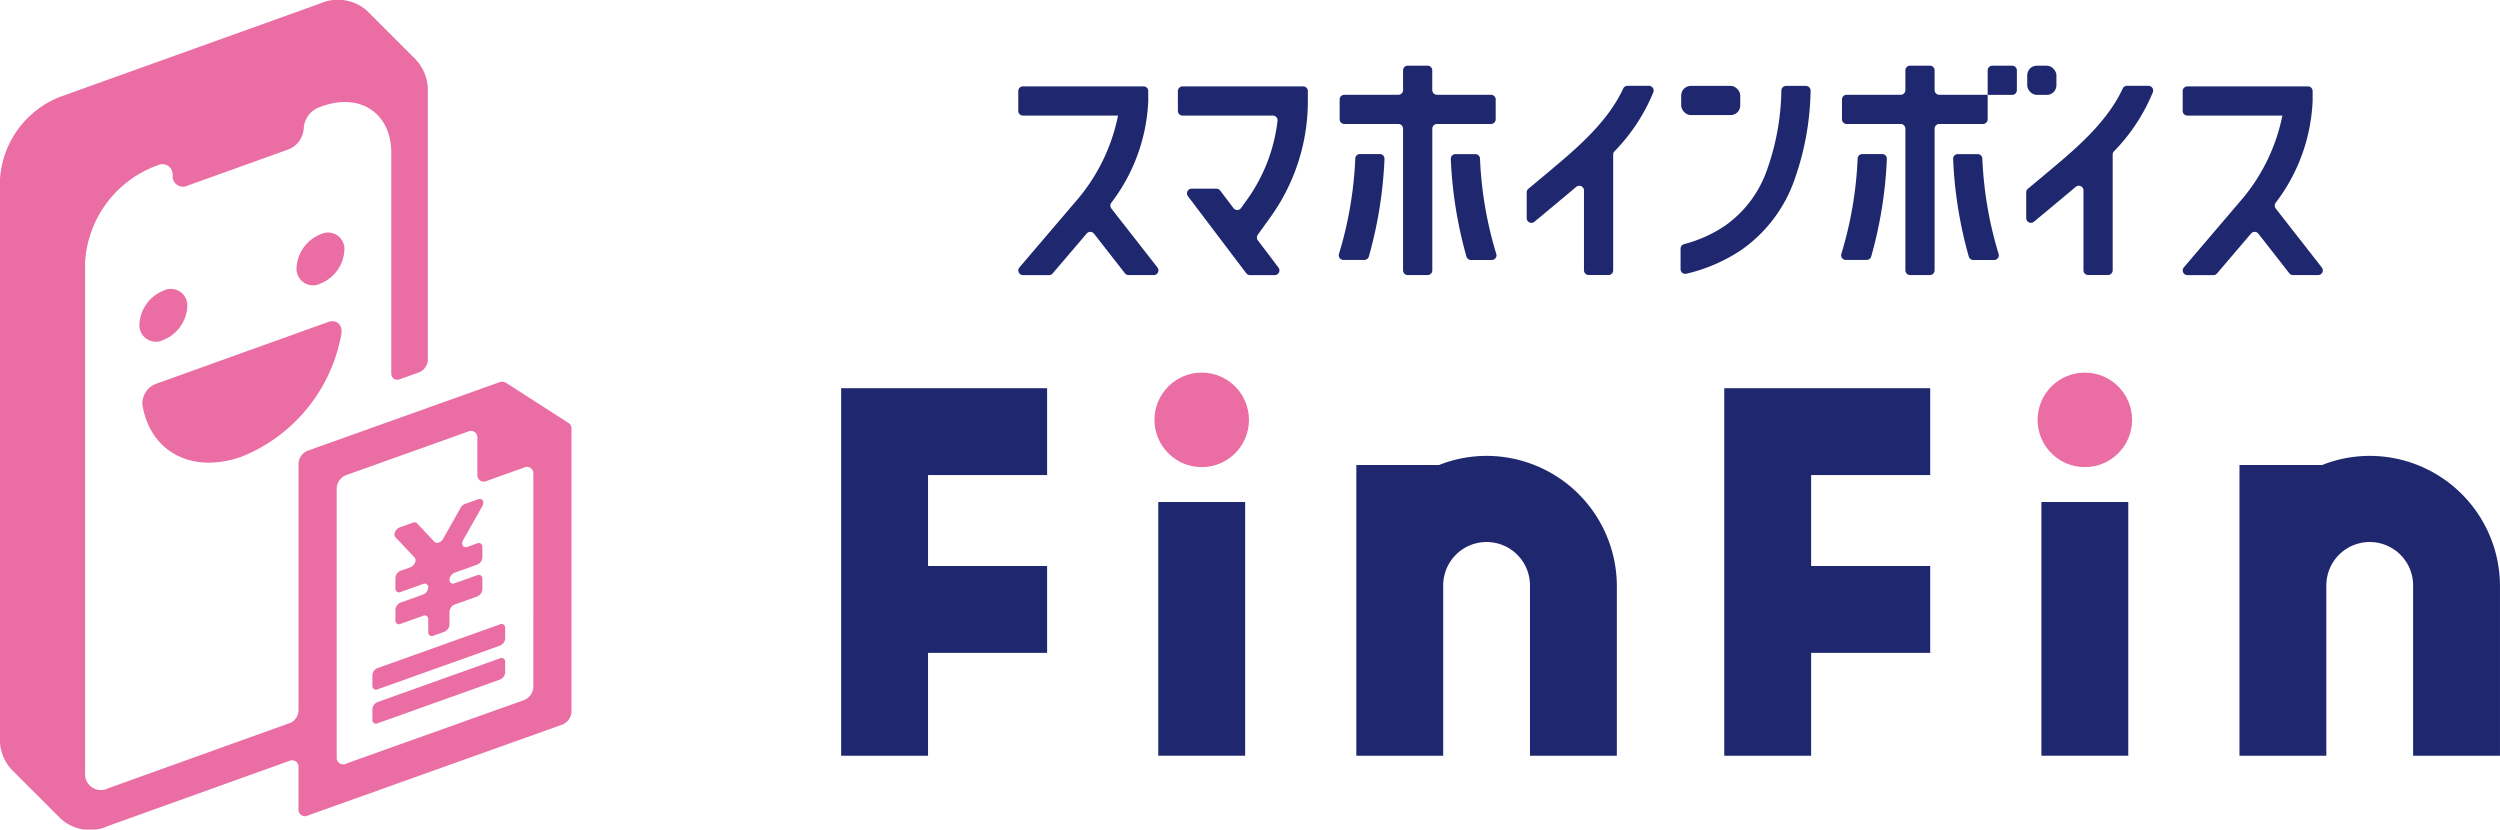 <svg xmlns="http://www.w3.org/2000/svg" width="202.934" height="67.338" viewBox="0 0 202.934 67.338"><g transform="translate(-29 -11.169)"><g transform="translate(-596.721 -145.832)"><g transform="translate(637.041 175.905)"><path d="M671.911,254a13.225,13.225,0,0,0,8.072-9.97c.109-.738-.4-1.192-1.088-.945l-13.968,5.013a1.708,1.708,0,0,0-1.1,1.672C664.43,253.588,667.819,255.464,671.911,254Z" transform="translate(-663.59 -235.845)" fill="#ea6da4"/><path d="M707.079,219.484a3.091,3.091,0,0,0-1.941,2.694,1.336,1.336,0,0,0,1.941,1.3,3.092,3.092,0,0,0,1.941-2.694A1.336,1.336,0,0,0,707.079,219.484Z" transform="translate(-692.384 -219.366)" fill="#ea6da4"/><path d="M665.005,238.578a3.091,3.091,0,0,0,1.941-2.694,1.336,1.336,0,0,0-1.941-1.3,3.091,3.091,0,0,0-1.941,2.694A1.336,1.336,0,0,0,665.005,238.578Z" transform="translate(-663.064 -229.889)" fill="#ea6da4"/></g><g transform="translate(625.721 157)"><path d="M671.89,191.35l-5.109-3.284a.615.615,0,0,0-.543-.031l-15.516,5.542a1.2,1.2,0,0,0-.768,1.042V214.7a1.2,1.2,0,0,1-.577.947L634.5,220.989a1.289,1.289,0,0,1-1.873-1.255v-41.43a8.928,8.928,0,0,1,5.608-7.781l.278-.1a.842.842,0,0,1,1.224.82h0a.842.842,0,0,0,1.224.82l8.189-2.939a1.949,1.949,0,0,0,1.224-1.7,1.948,1.948,0,0,1,1.224-1.7l.278-.1c2.445-.878,4.518-.01,5.285,1.959l.008.02a4.351,4.351,0,0,1,.155.49c.006.023.013.045.019.068a4.9,4.9,0,0,1,.087.485c.005.037.013.072.017.11a5.644,5.644,0,0,1,.035.622V187.3a.609.609,0,0,0,.056.266.438.438,0,0,0,.259.23.5.5,0,0,0,.121.024.674.674,0,0,0,.278-.042l1.539-.553a1.1,1.1,0,0,0,.505-.4,1.174,1.174,0,0,0,.153-.289.914.914,0,0,0,.056-.306V164.477a3.627,3.627,0,0,0-1.018-2.681l0,0-3.97-3.971a3.6,3.6,0,0,0-3.794-.525l-21.109,7.576a7.707,7.707,0,0,0-4.84,6.716v45.272a3.576,3.576,0,0,0,1.129,2.789l3.637,3.638a3.513,3.513,0,0,0,4.013.755l14.723-5.284a.516.516,0,0,1,.731.5V222.7a.522.522,0,0,0,.768.493l20.625-7.366a1.2,1.2,0,0,0,.768-1.042V191.813A.528.528,0,0,0,671.89,191.35Zm-2.873,21.44a1.2,1.2,0,0,1-.768,1.042l-14.429,5.154a.523.523,0,0,1-.768-.493V196.61a1.2,1.2,0,0,1,.768-1.042l9.883-3.53a.523.523,0,0,1,.768.493v3.011a.522.522,0,0,0,.768.493l3.011-1.075a.523.523,0,0,1,.768.493Z" transform="translate(-625.721 -157)" fill="#ea6da4"/></g><g transform="translate(655.948 197.517)"><path d="M735.787,325.871l-9.92,3.543a.293.293,0,0,1-.43-.277v-.864a.675.675,0,0,1,.43-.584l9.92-3.543a.293.293,0,0,1,.43.276v.864A.674.674,0,0,1,735.787,325.871Z" transform="translate(-725.437 -313.978)" fill="#ea6da4"/><path d="M735.787,334.965l-9.92,3.543a.293.293,0,0,1-.43-.276v-.864a.675.675,0,0,1,.43-.584l9.92-3.543a.293.293,0,0,1,.43.276v.864A.674.674,0,0,1,735.787,334.965Z" transform="translate(-725.437 -320.315)" fill="#ea6da4"/><g transform="translate(1.785)"><path d="M736.7,291.373l-1.414,2.507c-.172.3-.531.432-.7.251l-1.414-1.5a.321.321,0,0,0-.351-.056l-1.057.377c-.349.125-.553.591-.351.8l1.554,1.644c.2.213,0,.679-.351.8l-.776.277a.674.674,0,0,0-.43.584v.864a.293.293,0,0,0,.43.276l1.807-.645a.293.293,0,0,1,.43.276h0a.674.674,0,0,1-.43.584l-1.807.645a.675.675,0,0,0-.43.584v.864a.293.293,0,0,0,.43.277l1.807-.646a.293.293,0,0,1,.43.277v1.053a.293.293,0,0,0,.43.276l.864-.309a.674.674,0,0,0,.43-.584v-1.053a.674.674,0,0,1,.43-.584l1.808-.646a.675.675,0,0,0,.43-.584v-.864a.293.293,0,0,0-.43-.276l-1.808.645a.293.293,0,0,1-.43-.276h0a.675.675,0,0,1,.43-.584l1.808-.645a.675.675,0,0,0,.43-.584v-.864a.293.293,0,0,0-.43-.277l-.776.277c-.349.125-.553-.2-.351-.553l1.554-2.753c.2-.357,0-.677-.351-.553l-1.057.377A.688.688,0,0,0,736.7,291.373Z" transform="translate(-731.326 -290.661)" fill="#ea6da4"/></g></g></g><g transform="translate(-467.268 -385.149)"><g transform="translate(564.546 426.565)"><circle cx="3.835" cy="3.835" r="3.835" transform="translate(25.435)" fill="#ea6da4"/><g transform="translate(0 1.265)"><rect width="7.052" height="20.593" transform="translate(25.743 9.239)" fill="#1f286f"/><path d="M564.546,484.93H571.6v-8.346h9.665v-7.052H571.6V462.15h9.665V455.1H564.546Z" transform="translate(-564.546 -455.098)" fill="#1f286f"/><path d="M710.9,484.93h7.052v-8.346h9.665v-7.052h-9.665V462.15h9.665V455.1H710.9Z" transform="translate(-639.213 -455.098)" fill="#1f286f"/><path d="M660.5,466.311a10.5,10.5,0,0,0-3.865.742h-6.709v23.6h7.052V476.885a3.522,3.522,0,1,1,7.043,0v13.765h7.052V476.885A10.586,10.586,0,0,0,660.5,466.311Z" transform="translate(-608.106 -460.818)" fill="#1f286f"/><path d="M806.855,466.311a10.5,10.5,0,0,0-3.865.742h-6.709v23.6h7.052V476.885a3.522,3.522,0,1,1,7.043,0v13.765h7.052V476.885A10.586,10.586,0,0,0,806.855,466.311Z" transform="translate(-682.773 -460.818)" fill="#1f286f"/><rect width="7.052" height="20.593" transform="translate(97.43 9.239)" fill="#1f286f"/></g><circle cx="3.835" cy="3.835" r="3.835" transform="translate(97.121)" fill="#ea6da4"/></g><g transform="translate(578.927 401.65)"><path d="M659.827,406v-1.607a.382.382,0,0,0-.382-.382H655.06a.382.382,0,0,1-.382-.382v-1.6a.381.381,0,0,0-.382-.382H652.69a.382.382,0,0,0-.382.382v1.6a.382.382,0,0,1-.382.382h-4.384a.382.382,0,0,0-.382.382V406a.382.382,0,0,0,.382.382h4.384a.382.382,0,0,1,.382.382v11.5a.382.382,0,0,0,.382.382H654.3a.382.382,0,0,0,.382-.382v-11.5a.382.382,0,0,1,.382-.382h4.385A.382.382,0,0,0,659.827,406Z" transform="translate(-621.075 -401.65)" fill="#1f286f"/><path d="M600.048,417.031l2.512,3.216a.38.38,0,0,0,.3.147H604.9a.382.382,0,0,0,.3-.617l-3.743-4.79a.381.381,0,0,1-.01-.454,14.619,14.619,0,0,0,3.007-8.275v-.8a.382.382,0,0,0-.382-.382h-9.788a.382.382,0,0,0-.382.382v1.607a.382.382,0,0,0,.382.382H602a15.151,15.151,0,0,1-3.2,6.694l-4.8,5.627a.382.382,0,0,0,.29.629H596.4a.381.381,0,0,0,.29-.134l2.765-3.241A.382.382,0,0,1,600.048,417.031Z" transform="translate(-593.905 -403.396)" fill="#1f286f"/><path d="M793.011,417.031l2.512,3.216a.381.381,0,0,0,.3.147h2.039a.382.382,0,0,0,.3-.617l-3.743-4.79a.382.382,0,0,1-.01-.454,14.619,14.619,0,0,0,3.007-8.275v-.8a.382.382,0,0,0-.382-.382H787.25a.382.382,0,0,0-.382.382v1.607a.382.382,0,0,0,.382.382h7.711a15.149,15.149,0,0,1-3.2,6.694l-4.8,5.627a.382.382,0,0,0,.29.629h2.112a.381.381,0,0,0,.29-.134l2.765-3.241A.382.382,0,0,1,793.011,417.031Z" transform="translate(-692.351 -403.396)" fill="#1f286f"/><path d="M630.9,406.258v-.8a.382.382,0,0,0-.382-.382h-9.788a.382.382,0,0,0-.382.382v1.607a.382.382,0,0,0,.382.382h7.325a.382.382,0,0,1,.382.422,13.684,13.684,0,0,1-2.5,6.44l-.461.642a.382.382,0,0,1-.614.007l-1.082-1.429a.38.38,0,0,0-.3-.151h-2.016a.382.382,0,0,0-.3.612l4.736,6.256a.381.381,0,0,0,.3.151h2.015a.382.382,0,0,0,.3-.612l-1.675-2.213a.381.381,0,0,1-.005-.453l1.027-1.427A16.146,16.146,0,0,0,630.9,406.258Z" transform="translate(-607.395 -403.396)" fill="#1f286f"/><path d="M647.4,424.891h1.69a.383.383,0,0,0,.366-.266,34.366,34.366,0,0,0,1.273-7.929.38.38,0,0,0-.382-.4h-1.609a.381.381,0,0,0-.381.361,30.926,30.926,0,0,1-1.318,7.728A.38.38,0,0,0,647.4,424.891Z" transform="translate(-621.004 -409.123)" fill="#1f286f"/><path d="M667.572,416.3h-1.61a.38.38,0,0,0-.382.4,34.363,34.363,0,0,0,1.273,7.929.383.383,0,0,0,.366.266h1.69a.38.38,0,0,0,.36-.5,30.931,30.931,0,0,1-1.319-7.728A.381.381,0,0,0,667.572,416.3Z" transform="translate(-630.472 -409.123)" fill="#1f286f"/><path d="M685.277,410.316a15.01,15.01,0,0,0,3.162-4.8.384.384,0,0,0-.356-.525h-1.746a.381.381,0,0,0-.346.225c-1.278,2.772-3.9,4.963-6.129,6.823l-1.566,1.308a.38.38,0,0,0-.137.293v2.093a.382.382,0,0,0,.627.293l2.6-2.167q.387-.323.793-.665a.382.382,0,0,1,.629.29v6.483a.382.382,0,0,0,.382.382h1.607a.382.382,0,0,0,.382-.382v-9.4A.377.377,0,0,1,685.277,410.316Z" transform="translate(-636.89 -403.357)" fill="#1f286f"/><path d="M768.053,410.316a15.017,15.017,0,0,0,3.162-4.8.384.384,0,0,0-.356-.525h-1.746a.382.382,0,0,0-.346.225c-1.278,2.772-3.9,4.963-6.128,6.823l-1.566,1.308a.38.38,0,0,0-.137.293v2.093a.382.382,0,0,0,.626.293l2.6-2.167c.258-.215.523-.437.793-.665a.382.382,0,0,1,.629.29v6.483a.382.382,0,0,0,.382.382h1.607a.382.382,0,0,0,.382-.382v-9.4A.377.377,0,0,1,768.053,410.316Z" transform="translate(-679.12 -403.357)" fill="#1f286f"/><g transform="translate(53.759 1.639)"><rect width="4.795" height="2.371" rx="0.779" transform="translate(0.05 0)" fill="#1f286f"/><path d="M710.617,411.975a9.233,9.233,0,0,1-3.336,4.362,10.848,10.848,0,0,1-3.34,1.506.383.383,0,0,0-.283.367v1.662a.381.381,0,0,0,.47.372,13.519,13.519,0,0,0,4.513-1.965,11.62,11.62,0,0,0,4.171-5.409,22.513,22.513,0,0,0,1.4-7.473.383.383,0,0,0-.382-.4h-1.609a.382.382,0,0,0-.381.362A20.006,20.006,0,0,1,710.617,411.975Z" transform="translate(-703.658 -404.996)" fill="#1f286f"/></g><g transform="translate(66.792)"><path d="M730.648,424.891h1.69a.382.382,0,0,0,.366-.266,34.337,34.337,0,0,0,1.274-7.929.38.38,0,0,0-.381-.4h-1.61a.381.381,0,0,0-.381.361,30.926,30.926,0,0,1-1.318,7.728A.38.38,0,0,0,730.648,424.891Z" transform="translate(-730.266 -409.123)" fill="#1f286f"/><path d="M750.817,416.3h-1.61a.38.38,0,0,0-.382.4,34.367,34.367,0,0,0,1.274,7.929.383.383,0,0,0,.366.266h1.69a.38.38,0,0,0,.361-.5,30.931,30.931,0,0,1-1.319-7.728A.381.381,0,0,0,750.817,416.3Z" transform="translate(-739.734 -409.123)" fill="#1f286f"/><g transform="translate(0.068)"><rect width="2.371" height="2.371" rx="0.779" transform="translate(15.037)" fill="#1f286f"/><g transform="translate(0 0)"><path d="M737.924,403.63v-1.6a.381.381,0,0,0-.382-.382h-1.607a.381.381,0,0,0-.382.382v1.6a.382.382,0,0,1-.382.382h-4.384a.382.382,0,0,0-.382.382V406a.382.382,0,0,0,.382.382h4.384a.382.382,0,0,1,.382.382v11.5a.382.382,0,0,0,.382.382h1.607a.382.382,0,0,0,.382-.382v-11.5a.382.382,0,0,1,.382-.382h3.544a.382.382,0,0,0,.382-.382v-1.989h-3.926A.382.382,0,0,1,737.924,403.63Z" transform="translate(-730.405 -401.65)" fill="#1f286f"/><path d="M754.932,401.65a.382.382,0,0,0-.382.382v1.989h1.989a.382.382,0,0,0,.382-.382v-1.607a.382.382,0,0,0-.382-.382Z" transform="translate(-742.723 -401.65)" fill="#1f286f"/></g></g></g></g></g></g></svg>